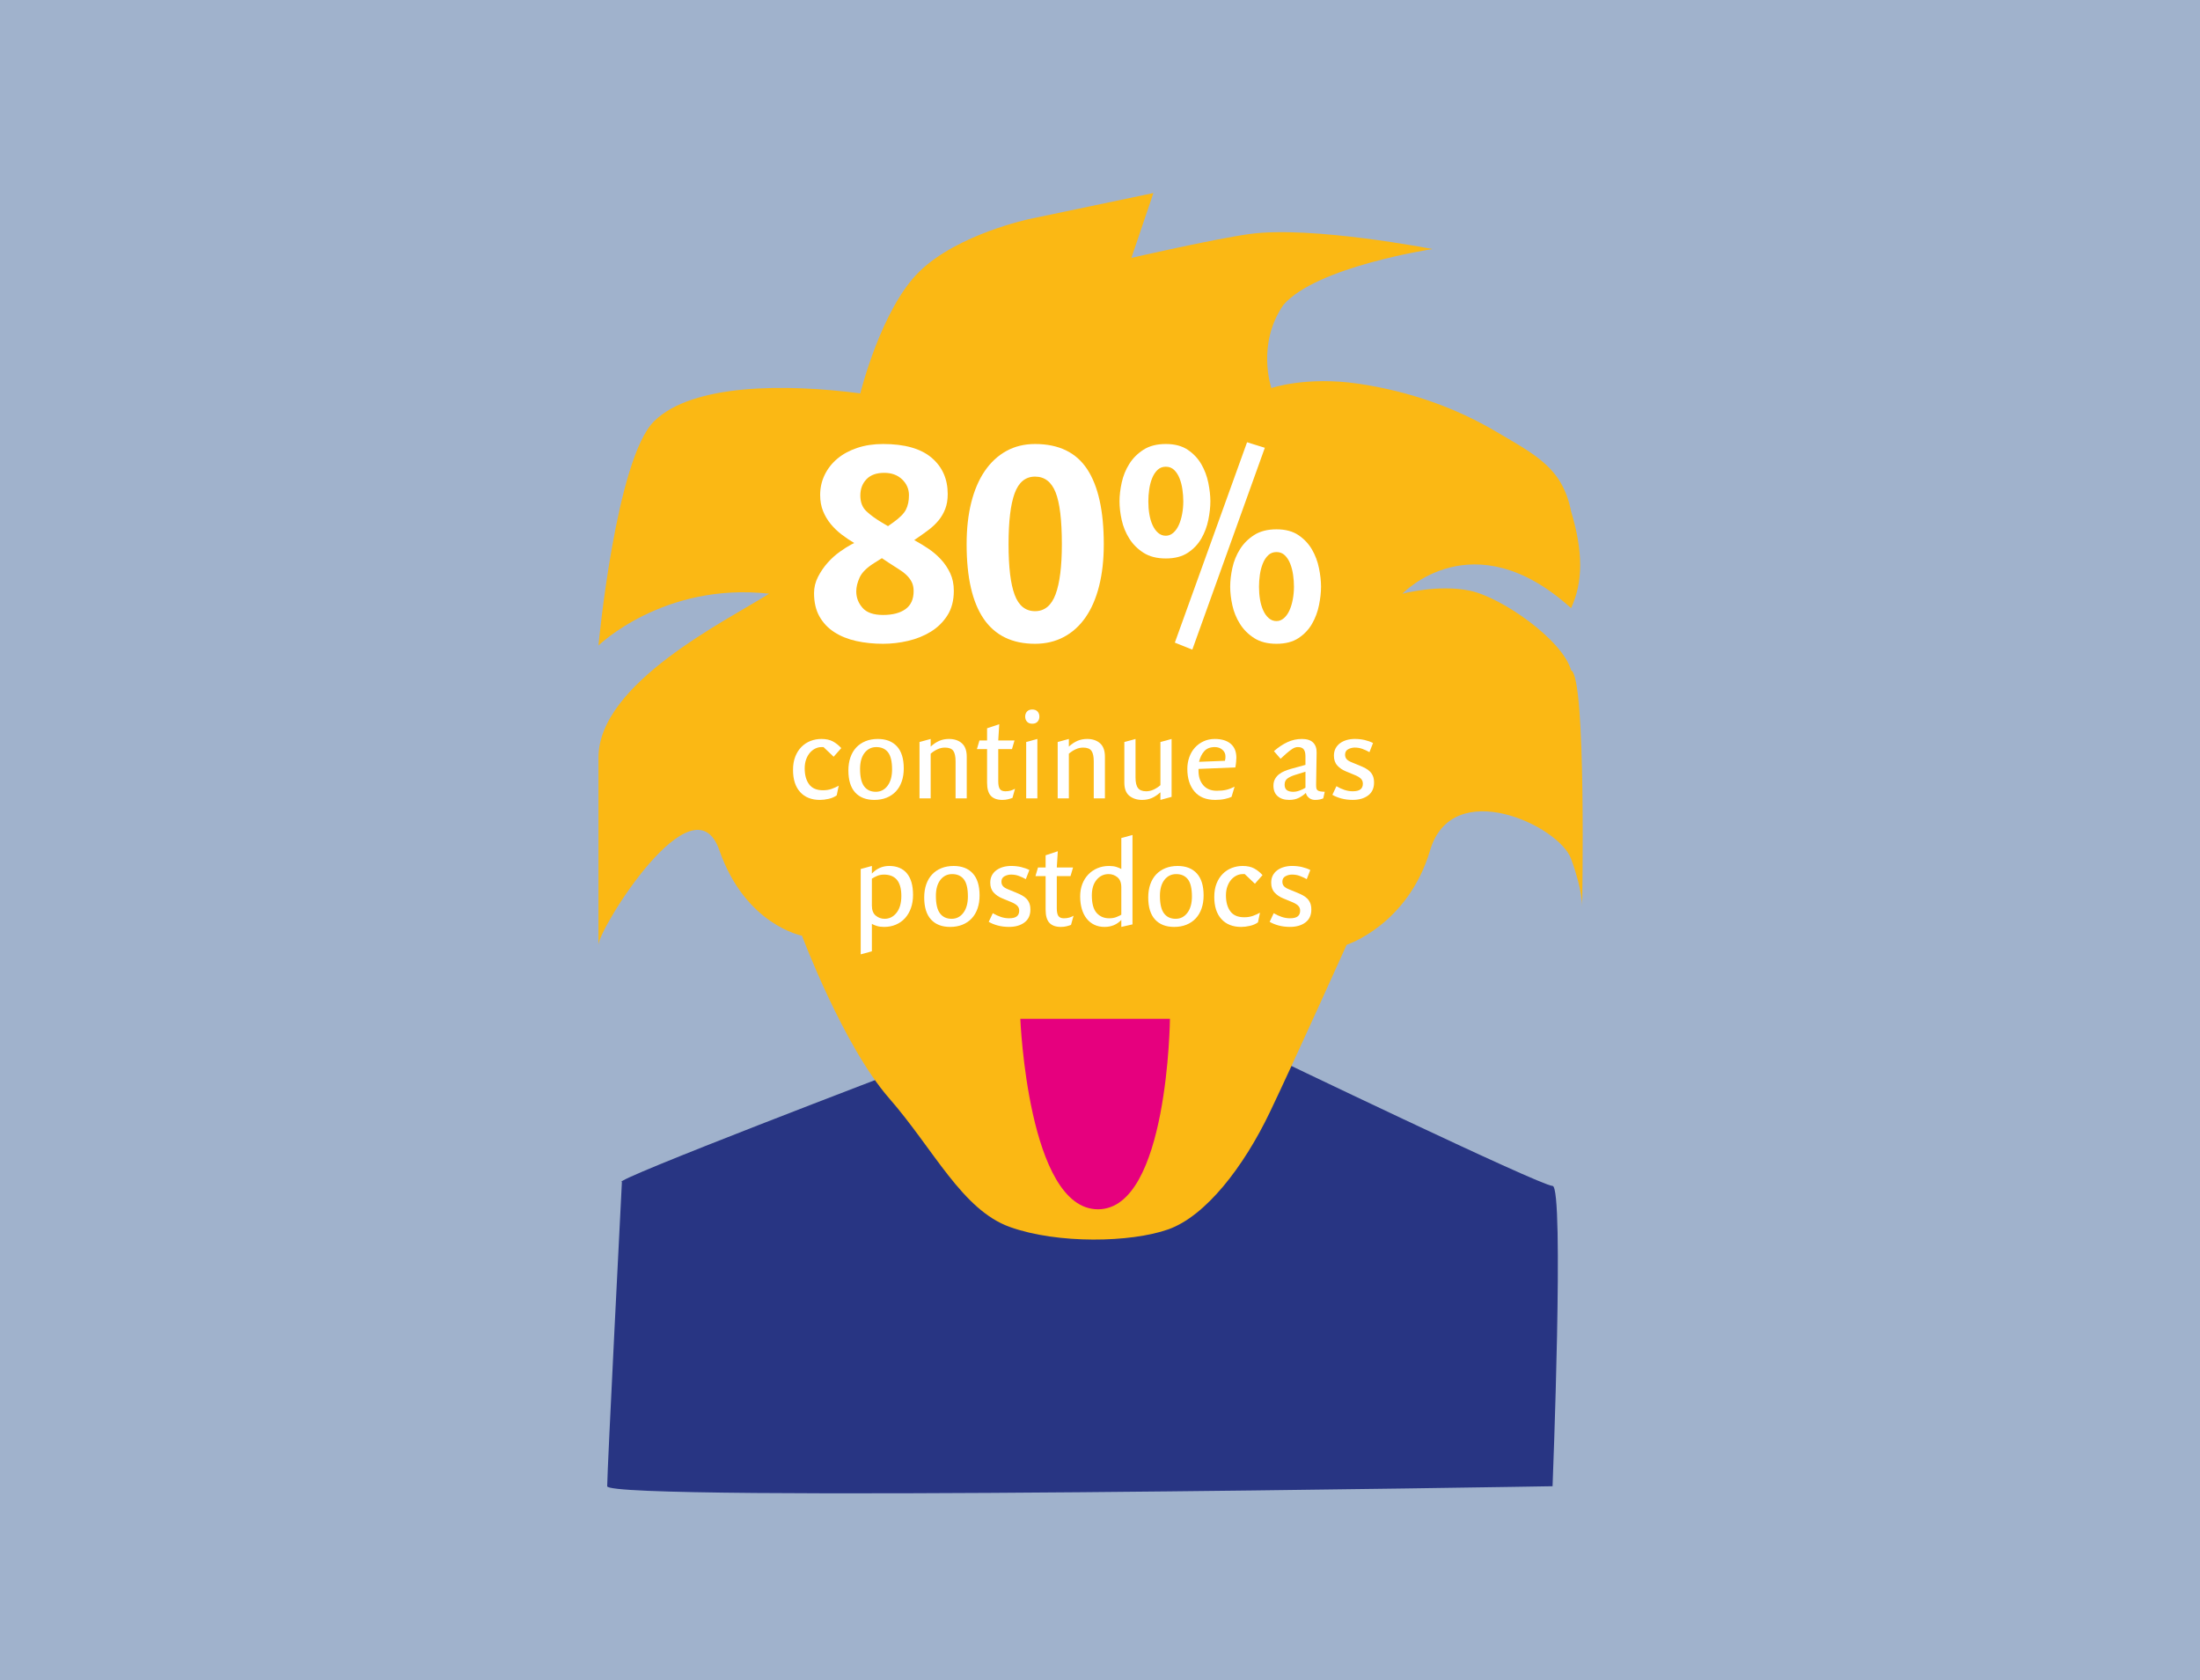 <?xml version="1.0" encoding="utf-8"?>
<!-- Generator: Adobe Illustrator 15.1.0, SVG Export Plug-In . SVG Version: 6.00 Build 0)  -->
<!DOCTYPE svg PUBLIC "-//W3C//DTD SVG 1.1//EN" "http://www.w3.org/Graphics/SVG/1.1/DTD/svg11.dtd">
<svg version="1.1" id="Layer_1" xmlns="http://www.w3.org/2000/svg" xmlns:xlink="http://www.w3.org/1999/xlink" x="0px" y="0px"
	 width="311.811px" height="238.109px" viewBox="0 0 311.811 238.109" enable-background="new 0 0 311.811 238.109"
	 xml:space="preserve">
<rect x="0" y="0" width="311.811" height="238.109" fill="#333333" stroke="none"/>
<g id="Layer_1_1_">
	<rect x="0" y="0" fill="#A0B2CC" width="311.812" height="238.108"/>
	<g>
		<g>
			<defs>
				<rect id="SVGID_1_" x="81.489" y="27.355" width="153.197" height="184.29"/>
			</defs>
			<clipPath id="SVGID_2_">
				<use xlink:href="#SVGID_1_"  overflow="visible"/>
			</clipPath>
			<path clip-path="url(#SVGID_2_)" fill="#283583" d="M88.144,167.519c-2.087,0,40.329-16.143,40.329-16.143v-15.029l49.848,2.254
				l0.812,10.604c0,0,39.222,18.87,40.914,18.87c1.693,0,0,42.562,0,42.562s-133.988,2.268-133.988,0
				C86.057,208.368,88.144,167.519,88.144,167.519"/>
		</g>
		<g>
			<defs>
				<rect id="SVGID_3_" x="81.489" y="27.355" width="153.197" height="184.29"/>
			</defs>
			<clipPath id="SVGID_4_">
				<use xlink:href="#SVGID_3_"  overflow="visible"/>
			</clipPath>
			<path clip-path="url(#SVGID_4_)" fill="#FBB814" d="M121.935,55.753c-10.604-1.379-23.778-1.379-29.205,3.924
				c-5.428,5.303-7.909,31.812-7.909,31.812s9.208-9,24.19-7.349c-5.925,3.775-24.19,12.65-24.19,23.254v26.51
				c0-2.17,13.442-24.004,17.136-13.399c3.691,10.604,11.707,12.106,11.707,12.106s5.849,15.593,12.358,23.046
				c6.345,7.264,10.339,15.821,17.121,18.243c6.781,2.423,17.136,2.213,22.438,0.334c5.301-1.879,10.685-8.854,14.402-16.616
				c3.34-6.972,10.878-23.714,10.878-23.714s8.683-2.797,11.833-13.399c3.15-10.604,18.262-3.5,19.979,1.211
				c1.718,4.711,1.563,6.889,1.563,6.889s0.631-32.772-1.563-33.606c-1.188-4.287-9.799-10.322-14.301-11.273
				c-4.5-0.951-9.602,0.418-9.602,0.418s9.959-10.582,23.901,2.045c1.718-3.696,1.718-8.02,0-13.733
				c-1.227-6.119-4.924-7.92-10.604-11.271c-5.68-3.354-12.216-5.723-19.562-6.807c-7.347-1.082-12.308,0.619-12.308,0.619
				s-2.146-6.16,1.683-11.761c4.678-5.457,21.156-7.937,21.156-7.937s-17.182-3.35-25.955-2.129
				c-5.123,0.713-16.724,3.381-16.724,3.381l3.116-9.191L145.9,31.042c0,0-10.126,2.127-15.577,7.43
				C124.876,43.771,121.935,55.753,121.935,55.753"/>
		</g>
		<g>
			<defs>
				<rect id="SVGID_5_" x="81.489" y="27.355" width="153.197" height="184.29"/>
			</defs>
			<clipPath id="SVGID_6_">
				<use xlink:href="#SVGID_5_"  overflow="visible"/>
			</clipPath>
			<path clip-path="url(#SVGID_6_)" fill="#E6007E" d="M144.612,144.388c0,0,1.084,27,11.006,27c9.938,0,10.201-27,10.201-27"/>
		</g>
		<g>
			<defs>
				<rect id="SVGID_7_" x="81.489" y="27.355" width="153.197" height="184.29"/>
			</defs>
			<clipPath id="SVGID_8_">
				<use xlink:href="#SVGID_7_"  overflow="visible"/>
			</clipPath>
			<path clip-path="url(#SVGID_8_)" fill="#283583" d="M147.784,111.048"/>
		</g>
	</g>
	<path fill="none" stroke="#283583" stroke-width="4" d="M145.784,111.048"/>
	<g>
		<g>
			<defs>
				<rect id="SVGID_9_" x="79.489" y="27.355" width="153.197" height="184.29"/>
			</defs>
			<clipPath id="SVGID_10_">
				<use xlink:href="#SVGID_9_"  overflow="visible"/>
			</clipPath>
			<path clip-path="url(#SVGID_10_)" fill="#283583" d="M156.8,111.048"/>
		</g>
	</g>
	<path fill="none" stroke="#283583" stroke-width="4" d="M156.8,111.048"/>
	<g enable-background="new    ">
		<path fill="#FFFFFF" d="M125.157,91.241c-1.349,0-2.615-0.131-3.797-0.393c-1.184-0.261-2.223-0.681-3.116-1.259
			c-0.895-0.577-1.596-1.32-2.105-2.229s-0.763-2.009-0.763-3.302c0-0.798,0.186-1.562,0.557-2.291
			c0.372-0.729,0.825-1.396,1.362-2.002c0.537-0.604,1.115-1.128,1.734-1.568c0.619-0.439,1.162-0.784,1.63-1.032l0.413-0.206
			c-0.605-0.357-1.197-0.757-1.775-1.197c-0.578-0.439-1.094-0.935-1.548-1.485s-0.819-1.162-1.094-1.837
			c-0.275-0.674-0.413-1.438-0.413-2.291c0-1.018,0.213-1.967,0.64-2.848c0.426-0.881,1.025-1.645,1.795-2.291
			c0.77-0.646,1.706-1.155,2.807-1.527c1.101-0.371,2.325-0.557,3.674-0.557c3.054,0,5.345,0.646,6.872,1.939
			c1.527,1.294,2.291,3.014,2.291,5.159c0,0.799-0.117,1.5-0.351,2.105c-0.234,0.605-0.551,1.149-0.949,1.63
			c-0.399,0.482-0.854,0.915-1.362,1.301c-0.509,0.386-1.025,0.757-1.548,1.114l-0.537,0.371c0.661,0.358,1.321,0.758,1.981,1.197
			c0.66,0.44,1.259,0.949,1.795,1.527s0.977,1.231,1.321,1.96c0.344,0.729,0.516,1.562,0.516,2.498c0,1.376-0.303,2.538-0.908,3.487
			c-0.605,0.949-1.39,1.72-2.353,2.312c-0.964,0.592-2.037,1.025-3.22,1.3C127.523,91.104,126.34,91.241,125.157,91.241z
			 M125.157,87.156c1.348,0,2.407-0.275,3.178-0.826c0.77-0.55,1.156-1.403,1.156-2.559c0-0.495-0.089-0.922-0.268-1.279
			c-0.179-0.357-0.427-0.688-0.743-0.991c-0.316-0.303-0.688-0.584-1.114-0.846c-0.427-0.262-0.887-0.558-1.383-0.888l-0.991-0.66
			l-1.114,0.701c-1.046,0.661-1.727,1.342-2.043,2.043c-0.317,0.702-0.475,1.356-0.475,1.961c0,0.881,0.295,1.658,0.887,2.332
			C122.838,86.819,123.808,87.156,125.157,87.156z M126.56,74.071c0.935-0.66,1.547-1.272,1.836-1.836
			c0.289-0.564,0.434-1.245,0.434-2.044c0-0.88-0.324-1.63-0.97-2.249s-1.493-0.929-2.538-0.929c-1.101,0-1.94,0.303-2.518,0.908
			c-0.578,0.605-0.867,1.376-0.867,2.312s0.282,1.671,0.846,2.208c0.563,0.536,1.286,1.066,2.167,1.589l0.908,0.537L126.56,74.071z"
			/>
		<path fill="#FFFFFF" d="M146.702,91.241c-6.467,0-9.7-4.705-9.7-14.116c0-2.201,0.22-4.175,0.66-5.923
			c0.44-1.747,1.08-3.233,1.919-4.458c0.839-1.224,1.857-2.167,3.054-2.827c1.197-0.66,2.552-0.99,4.066-0.99
			c3.356,0,5.819,1.19,7.388,3.57c1.568,2.38,2.352,5.923,2.352,10.628c0,2.202-0.22,4.176-0.66,5.923
			c-0.44,1.748-1.08,3.227-1.919,4.438c-0.84,1.211-1.865,2.14-3.075,2.786C149.577,90.918,148.215,91.241,146.702,91.241z
			 M146.702,86.618c1.348,0,2.318-0.798,2.91-2.394c0.591-1.596,0.887-3.963,0.887-7.1c0-3.411-0.296-5.861-0.887-7.347
			c-0.592-1.486-1.562-2.229-2.91-2.229c-1.349,0-2.312,0.784-2.89,2.354c-0.578,1.568-0.867,3.977-0.867,7.223
			c0,3.247,0.289,5.642,0.867,7.182C144.39,85.849,145.353,86.618,146.702,86.618z"/>
		<path fill="#FFFFFF" d="M165.234,79.148c-1.267,0-2.318-0.269-3.157-0.805c-0.84-0.537-1.514-1.211-2.023-2.022
			c-0.509-0.812-0.866-1.686-1.072-2.621c-0.207-0.936-0.311-1.816-0.311-2.642s0.104-1.713,0.311-2.662
			c0.206-0.949,0.563-1.83,1.072-2.642c0.51-0.812,1.184-1.486,2.023-2.022c0.839-0.537,1.891-0.805,3.157-0.805
			c1.265,0,2.304,0.275,3.116,0.825c0.812,0.551,1.451,1.231,1.92,2.043c0.467,0.812,0.797,1.692,0.99,2.642
			c0.191,0.949,0.289,1.823,0.289,2.621c0,0.799-0.098,1.672-0.289,2.621c-0.193,0.949-0.523,1.83-0.99,2.642
			c-0.469,0.812-1.108,1.485-1.92,2.022C167.538,78.879,166.499,79.148,165.234,79.148z M165.234,75.928
			c0.385,0,0.735-0.137,1.052-0.412s0.578-0.64,0.785-1.094c0.206-0.454,0.364-0.977,0.475-1.568
			c0.109-0.592,0.165-1.19,0.165-1.796c0-0.55-0.042-1.114-0.124-1.692s-0.221-1.107-0.412-1.589
			c-0.193-0.481-0.448-0.873-0.764-1.177c-0.317-0.302-0.709-0.454-1.177-0.454s-0.86,0.152-1.177,0.454
			c-0.316,0.304-0.571,0.695-0.764,1.177s-0.33,1.011-0.412,1.589s-0.124,1.143-0.124,1.692c0,0.633,0.048,1.238,0.145,1.816
			c0.097,0.577,0.247,1.094,0.454,1.548c0.206,0.454,0.467,0.818,0.784,1.094C164.456,75.791,164.821,75.928,165.234,75.928z
			 M166.513,91.076l10.236-28.397l2.518,0.784L168.99,92.067L166.513,91.076z M180.919,91.241c-1.266,0-2.318-0.269-3.158-0.805
			c-0.84-0.537-1.514-1.211-2.021-2.022c-0.51-0.812-0.867-1.686-1.074-2.621c-0.205-0.936-0.309-1.816-0.309-2.642
			c0-0.826,0.104-1.713,0.309-2.662c0.207-0.949,0.564-1.83,1.074-2.642c0.508-0.812,1.182-1.486,2.021-2.022
			c0.84-0.537,1.893-0.806,3.158-0.806s2.305,0.275,3.116,0.826s1.451,1.231,1.919,2.043s0.798,1.692,0.99,2.642
			c0.193,0.949,0.289,1.823,0.289,2.621s-0.096,1.672-0.289,2.621c-0.192,0.949-0.522,1.83-0.99,2.642s-1.107,1.485-1.919,2.022
			C183.223,90.973,182.184,91.241,180.919,91.241z M180.919,88.022c0.385,0,0.736-0.138,1.053-0.413
			c0.315-0.274,0.578-0.64,0.783-1.094c0.207-0.453,0.365-0.976,0.475-1.568c0.11-0.591,0.166-1.189,0.166-1.795
			c0-0.551-0.041-1.114-0.124-1.692s-0.221-1.107-0.413-1.589s-0.447-0.873-0.764-1.177c-0.316-0.303-0.709-0.454-1.176-0.454
			c-0.469,0-0.86,0.151-1.176,0.454c-0.317,0.304-0.572,0.695-0.764,1.177c-0.193,0.481-0.33,1.011-0.414,1.589
			c-0.082,0.578-0.123,1.142-0.123,1.692c0,0.633,0.048,1.238,0.145,1.815c0.096,0.578,0.248,1.095,0.454,1.548
			c0.206,0.454,0.468,0.819,0.784,1.094C180.141,87.884,180.506,88.022,180.919,88.022z"/>
	</g>
	<g enable-background="new    ">
		<path fill="#FFFFFF" d="M118.588,112.721c-0.312,0.228-0.69,0.393-1.134,0.495c-0.444,0.102-0.858,0.152-1.242,0.152
			c-1.2,0-2.136-0.372-2.808-1.116c-0.672-0.743-1.008-1.787-1.008-3.132c0-0.72,0.108-1.353,0.324-1.898s0.51-1.005,0.882-1.377
			s0.801-0.651,1.287-0.837c0.486-0.187,0.999-0.279,1.539-0.279c0.648,0,1.188,0.117,1.62,0.351
			c0.432,0.234,0.828,0.549,1.188,0.945l-1.08,1.224l-1.44-1.368h-0.288c-0.288,0-0.573,0.066-0.855,0.198
			c-0.282,0.133-0.537,0.327-0.765,0.585c-0.228,0.259-0.411,0.576-0.549,0.954c-0.138,0.378-0.207,0.808-0.207,1.287
			c0,0.937,0.207,1.687,0.621,2.25c0.414,0.564,1.071,0.846,1.971,0.846c0.456,0,0.867-0.065,1.233-0.197
			c0.366-0.132,0.699-0.282,0.999-0.45L118.588,112.721z"/>
		<path fill="#FFFFFF" d="M123.916,113.368c-1.164,0-2.067-0.351-2.709-1.053s-0.963-1.743-0.963-3.123
			c0-0.684,0.096-1.302,0.288-1.854c0.192-0.552,0.468-1.02,0.828-1.403c0.36-0.384,0.798-0.681,1.314-0.892
			c0.516-0.209,1.098-0.314,1.746-0.314c1.164,0,2.067,0.351,2.709,1.053s0.963,1.743,0.963,3.123c0,0.684-0.096,1.302-0.288,1.854
			c-0.192,0.552-0.468,1.02-0.828,1.403c-0.36,0.385-0.798,0.682-1.314,0.892C125.146,113.263,124.564,113.368,123.916,113.368z
			 M124.132,112.217c0.684,0,1.239-0.285,1.665-0.855c0.426-0.569,0.639-1.341,0.639-2.312c0-1.128-0.192-1.938-0.576-2.431
			c-0.384-0.492-0.936-0.738-1.656-0.738c-0.684,0-1.239,0.273-1.665,0.819s-0.639,1.305-0.639,2.277
			c0,1.128,0.191,1.95,0.576,2.466C122.86,111.958,123.412,112.217,124.132,112.217z"/>
		<path fill="#FFFFFF" d="M135.435,107.897c0-0.685-0.108-1.179-0.324-1.485c-0.216-0.306-0.612-0.459-1.188-0.459
			c-0.36,0-0.714,0.081-1.062,0.243c-0.348,0.162-0.666,0.369-0.954,0.621v6.336h-1.584v-7.992l1.584-0.432v1.08
			c0.396-0.36,0.801-0.63,1.215-0.811c0.414-0.18,0.873-0.27,1.377-0.27c0.756,0,1.365,0.204,1.827,0.612
			c0.462,0.407,0.693,1.044,0.693,1.907v5.904h-1.584V107.897z"/>
		<path fill="#FFFFFF" d="M138.82,104.945h1.08v-1.728l1.728-0.576l-0.144,2.304h2.304l-0.36,1.224h-1.944v4.536
			c0,0.54,0.078,0.915,0.234,1.125s0.414,0.315,0.774,0.315c0.288,0,0.542-0.033,0.765-0.1c0.222-0.065,0.423-0.152,0.603-0.261
			l-0.36,1.296c-0.18,0.072-0.393,0.138-0.639,0.198c-0.246,0.06-0.513,0.09-0.801,0.09c-0.72,0-1.26-0.192-1.62-0.576
			s-0.54-1.008-0.54-1.872v-4.752h-1.44L138.82,104.945z"/>
		<path fill="#FFFFFF" d="M146.308,102.569c-0.324,0-0.573-0.096-0.747-0.288c-0.174-0.191-0.261-0.432-0.261-0.72
			s0.087-0.528,0.261-0.72c0.174-0.192,0.423-0.288,0.747-0.288c0.324,0,0.573,0.096,0.747,0.288
			c0.174,0.191,0.261,0.432,0.261,0.72s-0.087,0.528-0.261,0.72C146.881,102.473,146.632,102.569,146.308,102.569z M145.444,105.16
			l1.584-0.432v8.424h-1.584V105.16z"/>
	</g>
	<g enable-background="new    ">
		<path fill="#FFFFFF" d="M155.02,107.897c0-0.685-0.108-1.179-0.324-1.485c-0.216-0.306-0.612-0.459-1.188-0.459
			c-0.36,0-0.714,0.081-1.062,0.243c-0.348,0.162-0.666,0.369-0.954,0.621v6.336h-1.584v-7.992l1.584-0.432v1.08
			c0.396-0.36,0.801-0.63,1.215-0.811c0.414-0.18,0.873-0.27,1.377-0.27c0.756,0,1.365,0.204,1.827,0.612
			c0.462,0.407,0.693,1.044,0.693,1.907v5.904h-1.584V107.897z"/>
	</g>
	<g enable-background="new    ">
		<path fill="#FFFFFF" d="M164.469,112.288c-0.396,0.36-0.801,0.63-1.215,0.811c-0.414,0.18-0.873,0.27-1.377,0.27
			c-0.721,0-1.32-0.192-1.801-0.576s-0.72-1.008-0.72-1.872v-5.76l1.584-0.432v5.472c0,0.685,0.116,1.179,0.351,1.485
			c0.234,0.306,0.621,0.459,1.161,0.459c0.36,0,0.714-0.081,1.062-0.243c0.349-0.162,0.666-0.369,0.955-0.621v-6.12l1.584-0.432
			v8.208l-1.584,0.432V112.288z"/>
		<path fill="#FFFFFF" d="M169.869,108.977v0.288c0,0.828,0.226,1.503,0.675,2.024c0.45,0.522,1.09,0.783,1.917,0.783
			c0.505,0,0.942-0.042,1.314-0.126s0.774-0.234,1.206-0.45l-0.432,1.44c-0.217,0.107-0.529,0.207-0.937,0.297
			c-0.408,0.09-0.864,0.135-1.368,0.135c-1.296,0-2.28-0.398-2.952-1.197c-0.672-0.798-1.008-1.862-1.008-3.194
			c0-0.588,0.093-1.144,0.278-1.665c0.187-0.522,0.451-0.973,0.793-1.351s0.752-0.678,1.232-0.899s1.008-0.333,1.584-0.333
			c0.973,0,1.725,0.228,2.26,0.684c0.533,0.456,0.801,1.116,0.801,1.98c0,0.144-0.012,0.345-0.036,0.603
			c-0.024,0.259-0.06,0.514-0.108,0.766L169.869,108.977z M172.173,105.88c-0.647,0-1.146,0.195-1.494,0.586
			c-0.348,0.39-0.594,0.891-0.737,1.503l3.672-0.145c0.036-0.132,0.057-0.246,0.063-0.342c0.006-0.096,0.008-0.198,0.008-0.306
			c0-0.36-0.144-0.666-0.432-0.918C172.966,106.006,172.604,105.88,172.173,105.88z"/>
	</g>
	<g enable-background="new    ">
		<path fill="#FFFFFF" d="M187.546,113.153c-0.145,0.06-0.31,0.11-0.496,0.153c-0.186,0.042-0.404,0.062-0.656,0.062
			c-0.121,0-0.246-0.015-0.379-0.045c-0.131-0.03-0.258-0.084-0.377-0.162c-0.121-0.078-0.231-0.18-0.334-0.306
			c-0.102-0.126-0.177-0.285-0.225-0.478c-0.252,0.252-0.573,0.48-0.963,0.685c-0.391,0.204-0.855,0.306-1.395,0.306
			c-0.685,0-1.228-0.174-1.629-0.521c-0.402-0.349-0.604-0.847-0.604-1.494c0-0.36,0.072-0.672,0.216-0.937
			c0.144-0.264,0.333-0.488,0.567-0.675c0.234-0.186,0.498-0.339,0.792-0.459s0.585-0.222,0.873-0.306l2.088-0.576v-1.224
			c0-0.433-0.081-0.757-0.243-0.973s-0.441-0.324-0.837-0.324c-0.252,0-0.511,0.085-0.774,0.253s-0.558,0.396-0.882,0.684
			l-0.792,0.72l-0.936-1.08c0.611-0.54,1.244-0.963,1.898-1.269c0.654-0.307,1.342-0.459,2.062-0.459s1.251,0.171,1.593,0.513
			s0.507,0.819,0.495,1.431l-0.072,4.536c0,0.217,0.013,0.385,0.036,0.504c0.023,0.12,0.078,0.217,0.162,0.288
			c0.084,0.072,0.207,0.123,0.369,0.153s0.381,0.051,0.656,0.063L187.546,113.153z M183.298,112.217
			c0.287,0,0.594-0.061,0.918-0.181c0.323-0.119,0.594-0.252,0.81-0.396v-2.269l-1.513,0.469c-0.384,0.119-0.719,0.275-1.008,0.468
			c-0.287,0.191-0.432,0.492-0.432,0.899c0,0.36,0.105,0.618,0.314,0.774C182.598,112.139,182.901,112.217,183.298,112.217z"/>
	</g>
	<g enable-background="new    ">
		<path fill="#FFFFFF" d="M189.417,111.425c0.36,0.216,0.735,0.39,1.125,0.521c0.391,0.132,0.783,0.198,1.18,0.198
			c0.504,0,0.869-0.09,1.098-0.271c0.229-0.18,0.342-0.449,0.342-0.81c0-0.288-0.096-0.525-0.287-0.711
			c-0.193-0.187-0.48-0.357-0.865-0.513l-1.223-0.505c-0.505-0.203-0.919-0.482-1.242-0.837c-0.324-0.354-0.486-0.818-0.486-1.395
			c0-0.396,0.078-0.741,0.234-1.035c0.155-0.294,0.369-0.54,0.639-0.738c0.27-0.197,0.585-0.348,0.945-0.45
			c0.359-0.102,0.737-0.152,1.133-0.152c0.504,0,0.973,0.051,1.404,0.152c0.432,0.103,0.828,0.243,1.188,0.424l-0.505,1.296
			c-0.323-0.181-0.653-0.333-0.989-0.459s-0.702-0.189-1.099-0.189c-0.323,0-0.633,0.078-0.926,0.234
			c-0.295,0.156-0.441,0.414-0.441,0.773c0,0.252,0.072,0.463,0.216,0.631s0.384,0.317,0.72,0.449l1.225,0.504
			c0.264,0.108,0.513,0.226,0.746,0.352c0.234,0.126,0.441,0.279,0.621,0.459c0.181,0.18,0.321,0.396,0.424,0.647
			c0.102,0.252,0.152,0.559,0.152,0.918c0,0.792-0.279,1.398-0.837,1.818s-1.286,0.63-2.187,0.63c-0.576,0-1.11-0.065-1.602-0.198
			c-0.492-0.132-0.919-0.306-1.279-0.521L189.417,111.425z"/>
	</g>
	<g enable-background="new    ">
		<path fill="#FFFFFF" d="M121.99,123.16l1.584-0.432v1.08c0.684-0.721,1.5-1.08,2.448-1.08c1.092,0,1.929,0.348,2.511,1.044
			s0.873,1.716,0.873,3.06c0,0.685-0.099,1.306-0.297,1.863c-0.198,0.558-0.477,1.035-0.837,1.431
			c-0.36,0.396-0.792,0.702-1.296,0.918c-0.504,0.217-1.062,0.324-1.674,0.324c-0.396,0-0.738-0.045-1.026-0.135
			s-0.522-0.189-0.702-0.297v3.888l-1.584,0.432V123.16z M125.302,123.952c-0.36,0-0.684,0.061-0.972,0.181
			c-0.288,0.119-0.54,0.252-0.756,0.396v3.816c0,0.647,0.183,1.122,0.549,1.422c0.366,0.3,0.783,0.45,1.251,0.45
			c0.684,0,1.251-0.288,1.701-0.864c0.45-0.576,0.675-1.368,0.675-2.376c0-0.552-0.061-1.023-0.18-1.413
			c-0.12-0.39-0.288-0.702-0.504-0.937c-0.216-0.233-0.474-0.404-0.774-0.513C125.992,124.006,125.662,123.952,125.302,123.952z"/>
		<path fill="#FFFFFF" d="M134.662,131.368c-1.164,0-2.067-0.351-2.709-1.053s-0.963-1.743-0.963-3.123
			c0-0.684,0.096-1.302,0.288-1.854c0.192-0.552,0.468-1.02,0.828-1.403c0.36-0.384,0.798-0.681,1.314-0.892
			c0.516-0.209,1.098-0.314,1.746-0.314c1.164,0,2.067,0.351,2.709,1.053s0.963,1.743,0.963,3.123c0,0.684-0.096,1.302-0.288,1.854
			c-0.192,0.552-0.468,1.02-0.828,1.403c-0.36,0.385-0.798,0.682-1.314,0.892C135.892,131.263,135.31,131.368,134.662,131.368z
			 M134.878,130.217c0.684,0,1.239-0.285,1.665-0.855c0.426-0.569,0.639-1.341,0.639-2.312c0-1.128-0.192-1.938-0.576-2.431
			c-0.384-0.492-0.936-0.738-1.656-0.738c-0.684,0-1.239,0.273-1.665,0.819s-0.639,1.305-0.639,2.277
			c0,1.128,0.191,1.95,0.576,2.466C133.606,129.958,134.158,130.217,134.878,130.217z"/>
	</g>
	<g enable-background="new    ">
		<path fill="#FFFFFF" d="M140.71,129.425c0.36,0.216,0.735,0.39,1.125,0.521c0.39,0.132,0.783,0.198,1.179,0.198
			c0.504,0,0.87-0.09,1.098-0.271c0.228-0.18,0.342-0.449,0.342-0.81c0-0.288-0.096-0.525-0.288-0.711
			c-0.192-0.187-0.48-0.357-0.864-0.513l-1.224-0.505c-0.504-0.203-0.918-0.482-1.242-0.837c-0.324-0.354-0.486-0.818-0.486-1.395
			c0-0.396,0.078-0.741,0.234-1.035c0.156-0.294,0.369-0.54,0.639-0.738c0.27-0.197,0.585-0.348,0.945-0.45
			c0.36-0.102,0.738-0.152,1.134-0.152c0.504,0,0.972,0.051,1.404,0.152c0.432,0.103,0.828,0.243,1.188,0.424l-0.504,1.296
			c-0.324-0.181-0.654-0.333-0.99-0.459s-0.702-0.189-1.098-0.189c-0.324,0-0.633,0.078-0.927,0.234
			c-0.294,0.156-0.441,0.414-0.441,0.773c0,0.252,0.072,0.463,0.216,0.631s0.384,0.317,0.72,0.449l1.224,0.504
			c0.264,0.108,0.513,0.226,0.747,0.352s0.441,0.279,0.621,0.459s0.321,0.396,0.423,0.647s0.153,0.559,0.153,0.918
			c0,0.792-0.279,1.398-0.837,1.818c-0.558,0.42-1.287,0.63-2.187,0.63c-0.576,0-1.11-0.065-1.602-0.198
			c-0.492-0.132-0.918-0.306-1.278-0.521L140.71,129.425z"/>
	</g>
	<g enable-background="new    ">
		<path fill="#FFFFFF" d="M147.118,122.945h1.08v-1.728l1.728-0.576l-0.144,2.304h2.304l-0.36,1.224h-1.944v4.536
			c0,0.54,0.078,0.915,0.234,1.125s0.414,0.315,0.774,0.315c0.288,0,0.542-0.033,0.765-0.1c0.222-0.065,0.423-0.152,0.603-0.261
			l-0.36,1.296c-0.18,0.072-0.393,0.138-0.639,0.198c-0.246,0.06-0.513,0.09-0.801,0.09c-0.72,0-1.26-0.192-1.62-0.576
			s-0.54-1.008-0.54-1.872v-4.752h-1.44L147.118,122.945z"/>
		<path fill="#FFFFFF" d="M158.927,130.378c-0.625,0.66-1.416,0.99-2.377,0.99c-0.54,0-1.023-0.102-1.449-0.306
			s-0.789-0.495-1.089-0.873c-0.3-0.378-0.528-0.834-0.684-1.368s-0.234-1.125-0.234-1.772c0-0.648,0.102-1.236,0.306-1.765
			c0.204-0.527,0.489-0.98,0.855-1.358c0.366-0.379,0.798-0.672,1.296-0.883c0.498-0.209,1.047-0.314,1.647-0.314
			c0.396,0,0.738,0.045,1.025,0.135c0.289,0.09,0.522,0.189,0.703,0.297v-4.392l1.584-0.433v12.673l-1.584,0.359V130.378z
			 M157.198,130.145c0.396,0,0.738-0.057,1.025-0.171c0.289-0.114,0.522-0.226,0.703-0.333v-3.889c0-0.647-0.184-1.121-0.549-1.422
			c-0.367-0.3-0.783-0.45-1.252-0.45c-0.684,0-1.25,0.271-1.701,0.811s-0.675,1.278-0.675,2.214c0,1.152,0.228,1.98,0.684,2.484
			S156.477,130.145,157.198,130.145z"/>
		<path fill="#FFFFFF" d="M166.414,131.368c-1.164,0-2.067-0.351-2.709-1.053s-0.963-1.743-0.963-3.123
			c0-0.684,0.096-1.302,0.288-1.854c0.191-0.552,0.468-1.02,0.828-1.403c0.359-0.384,0.798-0.681,1.314-0.892
			c0.516-0.209,1.098-0.314,1.745-0.314c1.164,0,2.067,0.351,2.709,1.053s0.964,1.743,0.964,3.123c0,0.684-0.097,1.302-0.289,1.854
			c-0.191,0.552-0.468,1.02-0.828,1.403c-0.359,0.385-0.798,0.682-1.313,0.892C167.643,131.263,167.061,131.368,166.414,131.368z
			 M166.63,130.217c0.684,0,1.239-0.285,1.666-0.855c0.426-0.569,0.639-1.341,0.639-2.312c0-1.128-0.192-1.938-0.576-2.431
			c-0.385-0.492-0.936-0.738-1.656-0.738c-0.684,0-1.239,0.273-1.665,0.819s-0.639,1.305-0.639,2.277
			c0,1.128,0.191,1.95,0.575,2.466C165.358,129.958,165.91,130.217,166.63,130.217z"/>
	</g>
	<g enable-background="new    ">
		<path fill="#FFFFFF" d="M178.294,130.721c-0.312,0.228-0.691,0.393-1.135,0.495c-0.443,0.102-0.857,0.152-1.242,0.152
			c-1.199,0-2.136-0.372-2.808-1.116c-0.673-0.743-1.008-1.787-1.008-3.132c0-0.72,0.108-1.353,0.323-1.898
			c0.217-0.546,0.51-1.005,0.883-1.377c0.371-0.372,0.801-0.651,1.287-0.837c0.486-0.187,0.998-0.279,1.539-0.279
			c0.647,0,1.188,0.117,1.619,0.351c0.433,0.234,0.828,0.549,1.188,0.945l-1.08,1.224l-1.44-1.368h-0.287
			c-0.289,0-0.574,0.066-0.855,0.198c-0.282,0.133-0.537,0.327-0.766,0.585c-0.228,0.259-0.41,0.576-0.549,0.954
			c-0.138,0.378-0.207,0.808-0.207,1.287c0,0.937,0.207,1.687,0.621,2.25c0.414,0.564,1.071,0.846,1.971,0.846
			c0.457,0,0.867-0.065,1.234-0.197c0.365-0.132,0.698-0.282,0.998-0.45L178.294,130.721z"/>
	</g>
	<g enable-background="new    ">
		<path fill="#FFFFFF" d="M180.526,129.425c0.359,0.216,0.734,0.39,1.125,0.521c0.39,0.132,0.783,0.198,1.179,0.198
			c0.505,0,0.87-0.09,1.099-0.271c0.228-0.18,0.342-0.449,0.342-0.81c0-0.288-0.096-0.525-0.288-0.711
			c-0.192-0.187-0.48-0.357-0.864-0.513l-1.224-0.505c-0.505-0.203-0.919-0.482-1.242-0.837c-0.324-0.354-0.485-0.818-0.485-1.395
			c0-0.396,0.077-0.741,0.233-1.035c0.155-0.294,0.369-0.54,0.639-0.738c0.271-0.197,0.585-0.348,0.945-0.45
			c0.36-0.102,0.737-0.152,1.134-0.152c0.504,0,0.973,0.051,1.404,0.152c0.432,0.103,0.828,0.243,1.188,0.424l-0.504,1.296
			c-0.324-0.181-0.654-0.333-0.99-0.459s-0.701-0.189-1.098-0.189c-0.324,0-0.633,0.078-0.927,0.234s-0.44,0.414-0.44,0.773
			c0,0.252,0.071,0.463,0.215,0.631c0.145,0.168,0.385,0.317,0.721,0.449l1.224,0.504c0.265,0.108,0.513,0.226,0.747,0.352
			s0.441,0.279,0.621,0.459s0.32,0.396,0.423,0.647s0.153,0.559,0.153,0.918c0,0.792-0.279,1.398-0.838,1.818
			c-0.557,0.42-1.286,0.63-2.187,0.63c-0.575,0-1.11-0.065-1.602-0.198c-0.492-0.132-0.919-0.306-1.278-0.521L180.526,129.425z"/>
	</g>
</g>
<g id="Layer_2">
</g>
</svg>
